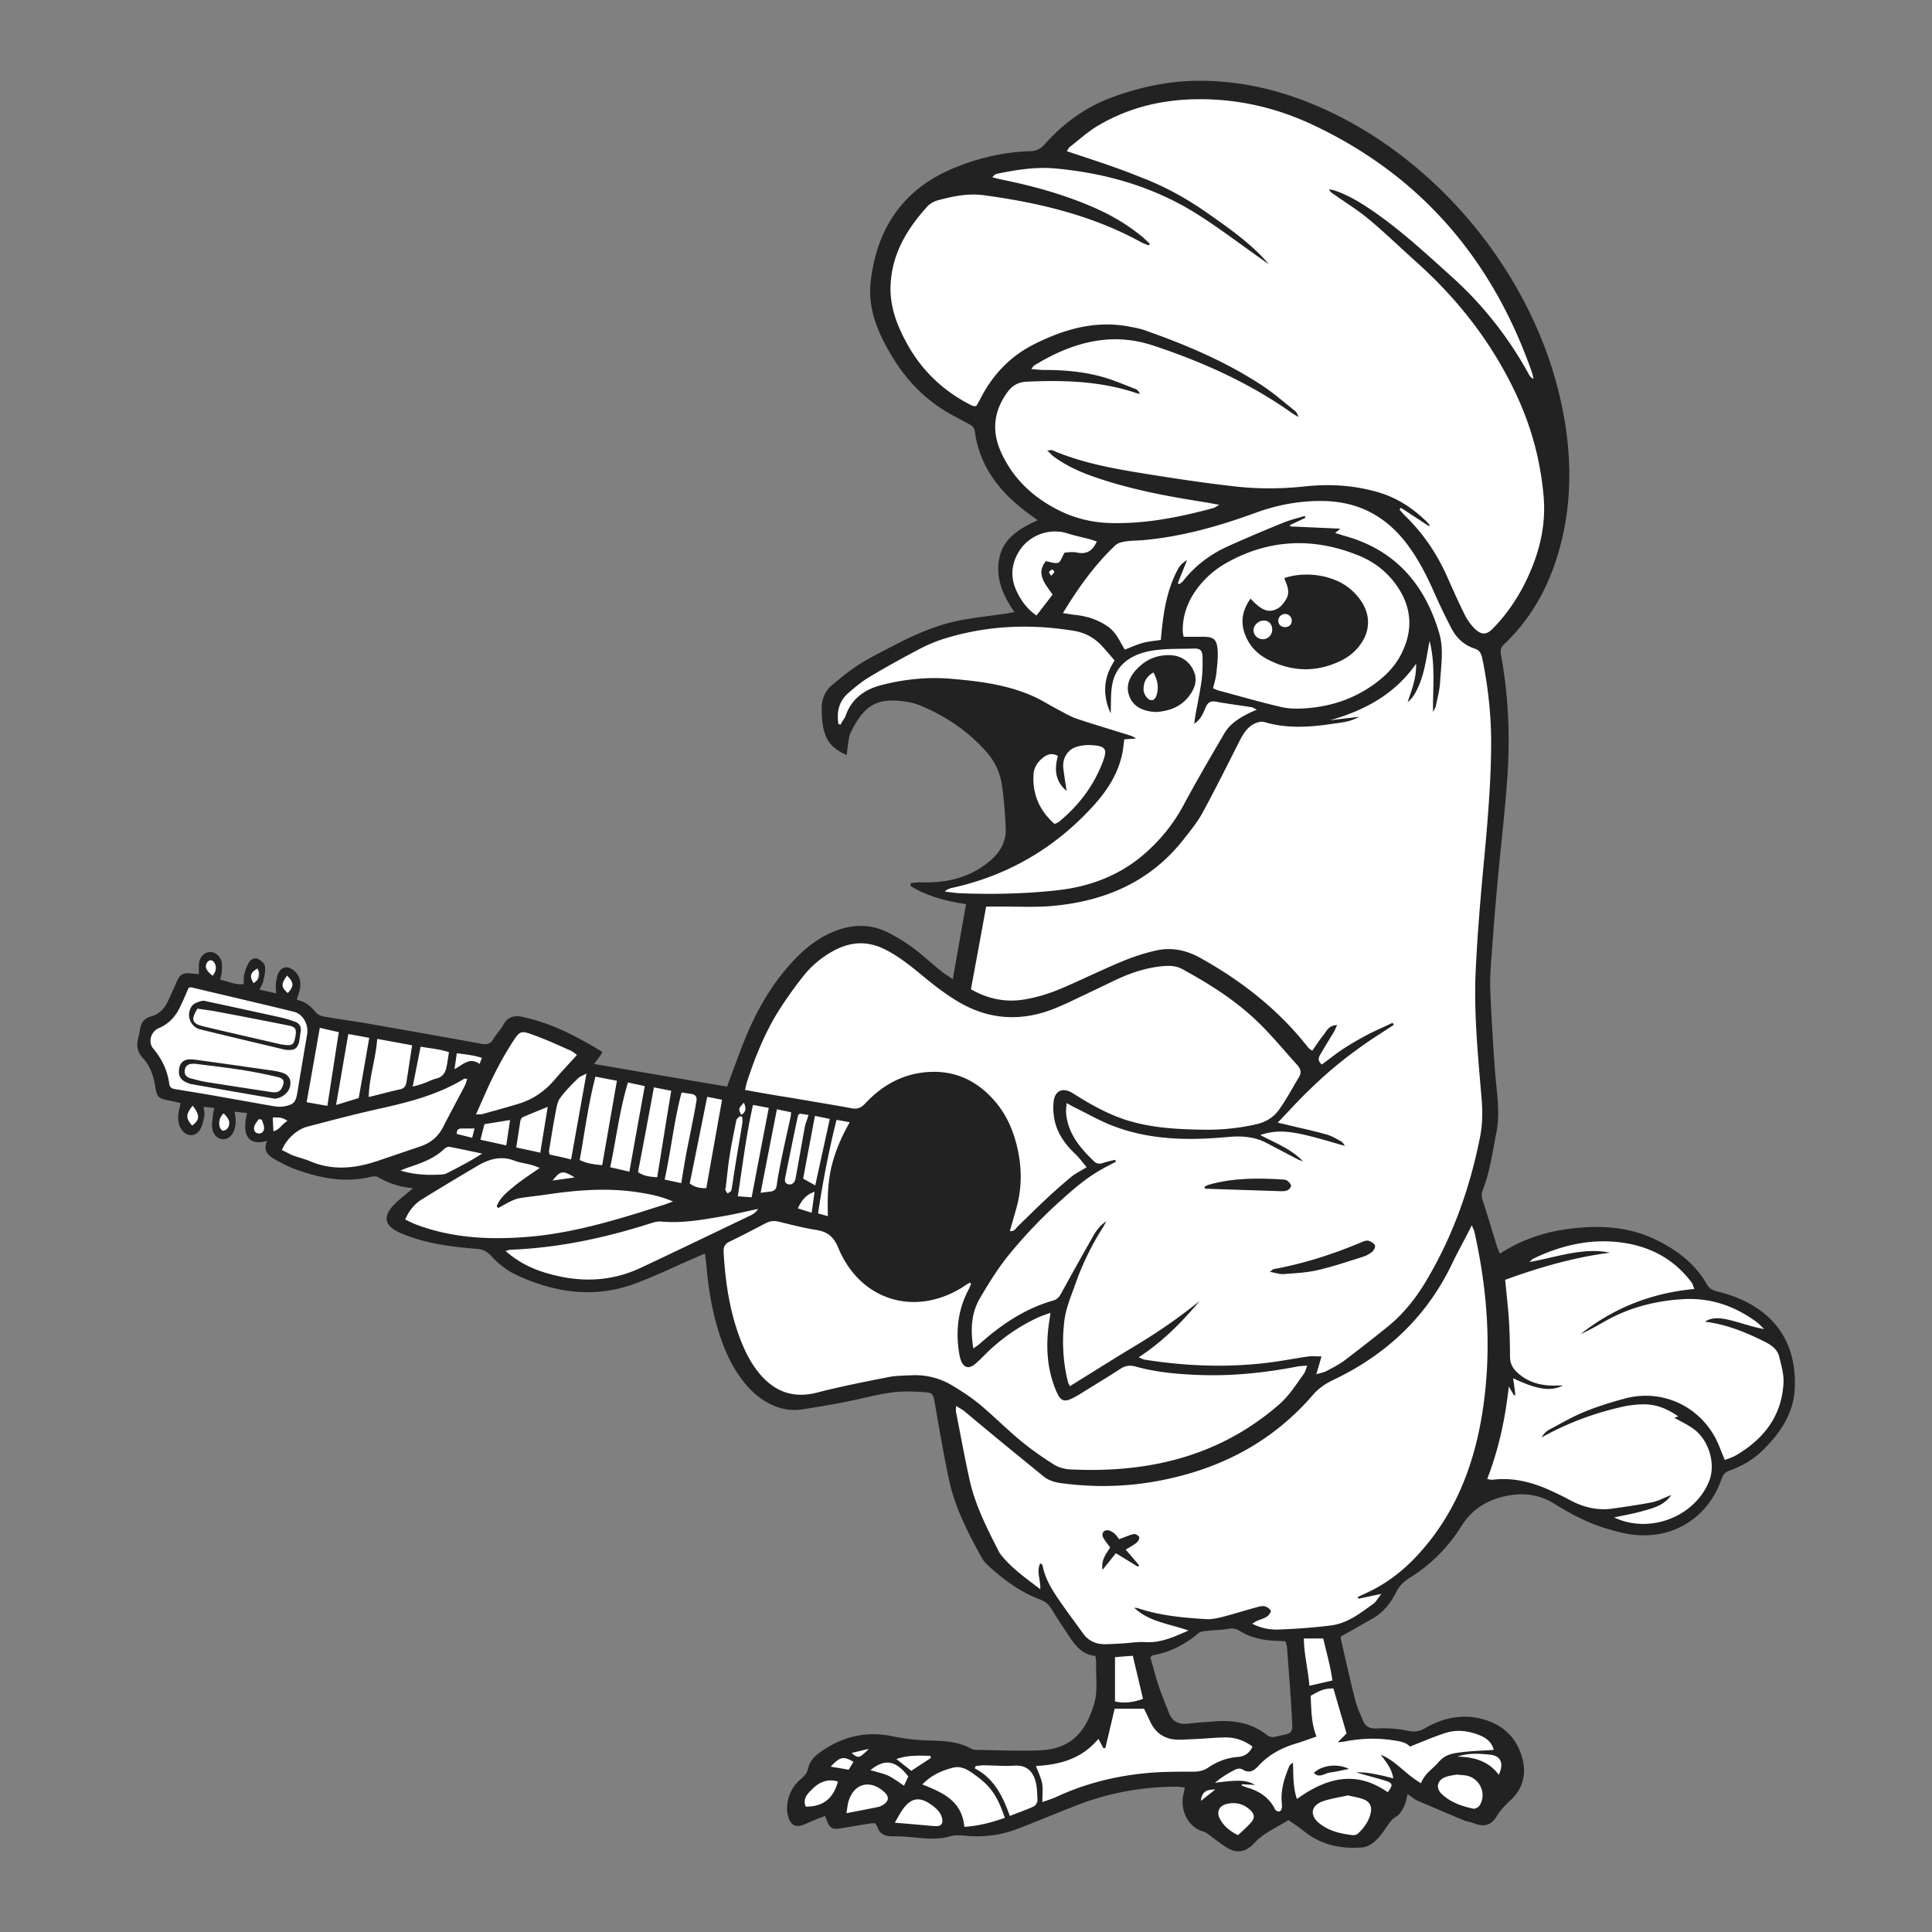 <svg xmlns="http://www.w3.org/2000/svg" xml:space="preserve" id="Calque_1" x="0" y="0" version="1.1" viewBox="0 0 1117.1 1117.1">
  <rect x="0" y="0" width="1117.1" height="1117.1" fill="#808080" stroke="none"/>
  <style>
    .st1{fill:#222}
  </style>
  <path fill="#fff" d="M98.8 633h.4c1.9.5 3.8.8 6.1 1.3l3.4.7-.7 3.4c-.2.9-.4 1.8-.6 2.6-.2.9-.4 1.7-.5 2.5-.5 3.2-.2 5.5 1.1 7.5.3.5.7.9 1.1 1.2l.1.1c.6.6 1.3.8 1.9.7.8-.1 1.4-.7 1.7-1.2.9-1.4 1.4-3.6 1.9-5.8.1-.5.2-1.1.3-1.5.1-.3-.1-1.1-.2-1.7-.2-.7-.3-1.5-.4-2.4l-.4-4.4 4.4.6c2 .3 3.7.5 5.8.7l3.8.4-.7 3.8c-.1.8-.3 1.4-.4 2-.1.7-.3 1.3-.3 1.7 0 .7-.1 1.5-.2 2.2-.2 1.6-.4 3.2-.2 4.5.2 1.4.7 2.4 1.6 3l.1.1c.4.2.8.4 1.3.4 1.9 0 2.8-1.9 3.2-3 .4-1.3.5-2.9.6-4.1 0-.8-.1-1.6-.3-2.4-.2-.7-.3-1.5-.4-2.4l-.6-4.4 4.4.5 2.8.3c1.5.2 2.9.3 4.3.5l4 .5-1 3.9c-.9 3.3-2.4 11 1.7 12.2.9.3 2.6.5 5.5-.3l7.3-2.1-3.2 6.9c-1.2 2.5-1.2 3.8 3.5 6.4l2.7 1.5.5.3c3 1.5 5.3 2.6 7.6 3.4.1.1.3.1.4.2.1 0 .2.1.3.1 15.9 5.7 28.4 7 40.3 4.2 1.6-.4 4.8-1 7.3.3l.2.1c.2.1.3.2.5.3l.4.2c5.4 3.2 11 4.9 17.6 5.4l8.4.7-6.5 5.5c-1.3 1.1-2.6 2.2-3.7 3.1-2.3 1.8-4.2 3.4-6 5.1-4.1 3.9-4.5 6.1-4.3 7 .2 1.5 2.2 3.2 5.7 4.7l.2.1c.3.1.6.3.9.4 1.3.5 2.6 1 4.1 1.5l1.2.4c6.1 2.1 12.8 3.7 20.6 4.8 5.8.8 11.6 1.4 16.4 1.8 2.2.2 4 .7 5.8 1.5 1.7.8 3.3 2 4.9 3.8 3.6 4.1 8.3 7.6 12.8 9.8h.7l.6.6c23 10.7 44.3 12.3 65.1 4.7 7.7-2.8 15.5-6.3 23-9.7 3.5-1.5 7-3.2 10.6-4.7 2.1-.9 4.1-1.7 6.7-2.9l4.3-1.9.6 4.7.3 2.5c.1 1.2.3 2.3.4 3.5 1.2 15.2 3.6 28.4 7.6 40.4 3.3 10.3 7.6 18.6 12.9 25.4 4.3 5.5 8.9 9.4 14 12l.3.2c5.4 2.7 10.8 3.8 16.2 3 7.6-1.2 15.9-2.6 25.4-4.4 3.4-.7 6.8-1.4 10.1-2.2 5.3-1.2 10.9-2.4 16.5-3.2 7.1-1 14.5-.6 20.1-.2 2 .1 3.3.3 4.4.8l.2.1c3 1.5 3.6 4.3 4.2 7.8l1.1 6.4c2.2 12.6 4.5 25.7 7.2 38.4 3.2 15.2 10.5 29.2 18.2 43.4.8 1.4 1.9 2.8 3.2 4 9.7 8.9 18.3 14.7 27.2 18.3l2.1.9c.4.2.8.4 1.3.6.4.1.7.3 1 .5h.1c2.4 1.5 4.3 3.4 5.8 6 2.6 4.2 5.2 8.2 8 12.4l1.6 2.5c2 3 4 5.9 6.5 7.8 1.9 1.5 3.9 2.4 6.4 2.6l2.8.3.3 2.8c.1.5.1 1 .2 1.4.1 1.3.3 2.6.2 3.9 0 2.1 0 4.3.1 6.6.2 5.5.3 11.1-1.2 16.5-5.6 19.9-16.9 29.4-35.5 30-9.1.3-18.2.1-27-.1-2.9-.1-5.9-.2-8.8-.2-1 0-3.1-.1-4.9-1.1l-1.2-.6c-6.6-3.3-14.4-3.5-21.2-3.7-7.6-.2-14.9-1.1-22.2-2.6-14.1-2.9-27.4.2-39.6 9.2-2.7 2-4.3 4.2-4.8 6.6-.8 4-3.2 6.3-5.5 8.3-4.4 3.8-6.6 8.8-6.6 14.7 0 1.5.4 3.2 1 4.7.5.9.8 1.3 1 1.4l.2.1c.3.3 1.1.2 2.3-.2 1.6-.5 3.1-1.2 4.7-1.9.6-.3 1.2-.6 1.9-.9 1-.5 2.1-.9 3.2-1.3.9-.3 1.8-.7 2.8-1.1l3-1.2 1.4 2.9c.5 1 .8 1.8 1.1 2.6.7 2.2 1.2 2.5 1.3 2.6l.2.1c.2.1.9.2 2.8-.1 2.8-.4 5.7-.9 8.5-1.4s5.6-1 8.4-1.4c.8-.2 1.6-.2 2.3-.2h.9l2.2-.2 1.1 1.8c.1.2.2.4.3.5.3.5.7 1 1 1.8l.1.3c.7 2.1 1.6 2.7 2.9 3h.1c.9.2 1.9.3 3.2.3 4.9-.1 9.8.3 14.6.8l1.8.2c5.1.4 10.5.6 15.9-1 2.3-.6 4.9-.8 8.1-.5 10.6 1.2 20.6 0 29.6-3.4 8.7-3.3 17.5-6.9 26-10.3 2.5-1.1 5.1-2.1 7.6-3.1 18.9-7.4 39.2-11.3 60.3-11.4 1.4 0 2.8.1 4.2.3l4.5.5-.8 3.8c-.4 1.9-.7 3.3-1 4.8-1.2 6.2 1.8 13 7 15.7.8.4 1.5.7 2.3.9.6.1 1.2.4 1.9.7h.1c1.1.6 2 1.3 2.9 2l1.2.9c1.1.7 2.2 1.5 3.2 2.3 2.2 1.6 4.2 3.1 6.3 4.2l.3.2c3.1 1.6 5.9 1.2 8.7-1.3.3-.3.5-.5.7-.6 4.3-5.1 9.9-8.3 15.3-11.3 2-1.1 4-2.3 5.9-3.5l2-1.2 3.2 2.2c2.5 1.7 5 3.5 7.5 5.4 2.3 1.8 4.7 3.4 7.3 4.7 7 3.6 15 5 24.4 4.2 1.5-.1 3.5-1.1 5.1-2.5 2.5-2.2 4.6-5.1 6.3-7.7 1.7-2.5 3.5-5.2 6.9-7.2 1.1-.6 2.1-2.6 3-4.3l.3-.5c.4-.8.7-1.9 1-3.4.2-.8.4-1.6.6-2.5l1.2-4.8 4.1 2.8c.6.4 1.2.9 1.8 1.3 1.2.9 2.2 1.6 3.2 2.1l.2.1c.1 0 .1.1.2.1 6.2 2.8 12.7 5.5 19 8.1l7.2 3c.9.4 1.9.6 2.9.9.9.3 1.9.5 3 .9 5.2 1.9 7.1.7 9.1-2.6 2.2-3.5 4.7-6.5 8.6-10.1 6.3-6 8.1-13.5 5.3-22.3-2.4-7.4-7-12.9-13.7-16.2-1.1-.5-2.1-1-3.2-1.4-11.2-4.2-22.4-2.9-34 3.8-4 2.3-7.6 2.8-12.7 1.8-5.2-1.1-11-1.5-16.7-1.2-2.8.2-5-.3-6.9-1.3l-.1-.1c-.2 0-.3-.1-.4-.2l-.1-.1c-1.7-1.2-3-2.9-3.8-5.1-.4-1.1-.8-2.1-1.3-3.2-1.1-2.7-2.3-5.5-3.1-8.5-2.9-11.7-5.6-23.7-8.3-35.3-.3-1.2-.3-2.2-.3-2.7v-2l3.9-2.3c5.3-3.1 10.4-6 15.6-8.8 5.4-2.9 9.6-7.6 13-14.3 1.8-3.8 4.5-6.7 8.6-9.3a91.2 91.2 0 0 0 29.2-29.1c6.7-10.9 16.9-17.3 31-19.5 7.5-1.1 14.6-.4 21.1 2.2 2.2.9 4.3 2 6.4 3.3 9.8 6.1 18.3 10.2 26.6 13 1.3.5 2.7.9 3.9 1.3 4.4 1.2 8.4 2.3 12.5 2.9 22.3 3.2 41.4-8.6 48.7-30 1.2-3.3 3.2-5.3 6.7-6.7 7.1-2.6 12.9-6.1 17.8-10.8 11.3-10.9 16.8-21.4 17.5-33 1.2-22.1-8.2-38.6-27-47.8-1.3-.7-2.8-1.3-4.2-1.9-3.4-1.3-7.1-2.5-11-3.4-.8-.2-1.5-.4-2.3-.7-2.4-1.1-4.5-2.9-5.8-5.2-5.7-9.8-14.2-17.4-26.9-23.7l-.3-.1c-14.8-7.5-31.1-9.3-52.9-5.9-12.5 1.9-23.8 6.3-34.7 13.2l-3.5 2.2-2-4.7c-.5-1.3-1-2.5-1.4-3.7-.7-2.3-1.4-4.6-2.1-7-1.9-6.3-3.9-12.9-6-19.3-.9-3.1-.9-5.7.2-8.4 3.1-8.3 4.7-16.8 6.4-25.8.4-2.3.9-4.5 1.3-6.7 1.7-8.8.8-17.5-.1-26.7-.3-2.8-.6-5.6-.8-8.4-1-13.8-2.1-30.2-2.7-46.6-.2-6.4.2-12.8.7-19l.2-2.1c1.2-16.2 2.2-29.5 3.4-41.9.7-7.5 1.4-15.1 2.2-22.5 1.3-12.2 2.5-24.7 3.4-37.1 1.8-24.5.6-48.2-3.4-70.2-.5-2.3-1.3-6.2 2.6-9.9 16.1-15.1 26.8-34.5 32.6-59.4 5.9-24.6 5.6-50.4-.9-78.8-16.4-72.3-70.6-137.9-138-167.3-22.9-9.8-44.9-14.6-67.3-14.6h-.6c-16.5 0-33 3.3-50.4 10-13.2 5-24.7 13.1-35.6 24.9l-.3.4c-.2.3-.4.5-.7.8l-1 1c-2.6 2.5-5.6 3.7-9.3 3.8-15.5.5-30.6 3.9-45 10.3-9.2 4-17 9.2-23.4 15.6-11.6 11.5-18.6 27.3-20.8 46.7-1.8 15.7 5.3 29.8 11.6 40.3 8.8 14.9 20.6 26.3 35 33.8 1.5.7 3 1.5 4.4 2.3 1.4.7 2.8 1.5 4.2 2.2 2.9 1.4 4.6 3.8 5.1 7.1 2.4 17.3 11.7 31.5 29.1 44.5.8.6 1.6 1.2 2.5 1.8 1 .8 2.1 1.5 3.3 2.4l4.9 3.5-5.5 2.5c-5.3 2.5-10.8 5.3-14.6 9.2-3.1 3.1-4.9 6.6-5.7 10.8-1.6 8.9.9 17.3 8.3 27.9l3 4.3-5.2 1.1c-1.9.4-3.1.6-4.4.8-3.8.5-7.6 1.1-11.4 1.6-3.8.5-7.6 1.1-11.4 1.6-13 1.9-26.1 6.7-42.4 15.4-2 1-4 2.1-6 3.1-4.4 2.2-8.6 4.4-12.5 6.9-.5.3-.9.6-1.4.9l-.7.5-2-2.9 1.9 3c-4.3 2.9-8.9 6.4-13.8 10.7l-1.1 1.1c-2.3 2.6-3.5 6-3.4 10.2.1 5 .3 9.9 2.3 14.5 1.2 2.8 3.1 4.7 5.8 6.4.3-2 .5-3.8.9-5.6v-.1c.4-1.8 1.1-3.6 2.2-5.6 2.4-4.6 4.9-8.2 7.5-10.9 7.2-7.4 15.7-8 26.2-6.7 4.1.6 7.9 1.7 11.4 3.3 14.7 6.4 27.3 15.3 37.5 26.6 5.4 5.9 9 13.3 10.2 21.3 1 7.1 1.7 14.8 2.2 24.9.5 7.5-2 13.9-7.6 19.7-1.1 1.1-2.3 2.2-3.6 3.3-10.1 8.1-22.2 12.2-36.9 12.4 2.8 1.1 5.8 2.1 9 3 3.9 1.1 8.2 2 13.3 2.8l3.5.6-.6 3.5c-1.4 8-2.8 15.8-4.2 23.8-1.1 6.4-2.2 12.8-3.4 19.5l-1 5.4-4.5-3.2c-1-.7-1.9-1.3-2.8-1.9-1.7-1.3-3.2-2.3-4.8-3.5-2.2-1.8-4.3-3.6-6.3-5.3-2.8-2.5-5.8-5-8.7-7.2-2.2-1.6-4.4-3.1-6.8-4.6l-.7-.4c-2.1-1.3-4.1-2.5-6.1-3.5l-.4-.2c-1.2-.6-2.4-1.1-3.6-1.6l-.3-.1c-.5-.2-1-.3-1.5-.5-7.8-2.5-15.9-1.8-24.7 2.1-8.3 3.7-15.7 9.4-23.2 18-9 10.2-16.5 22.1-22.8 36.5-2.9 6.5-5.4 13.2-7.8 19.7-.9 2.4-1.7 4.7-2.6 7-.4.9-.7 1.9-1.1 2.9-.3.9-.7 1.9-1.1 3l-1 2.7-2.8-.5c-30.2-5.1-53.8-9.2-76.7-13.1l-5.4-.9 3.1-4.5c1-1.5 1.9-2.7 2.7-3.8-11.7-7-24.5-13.9-38.8-17.3l-1.1-.2c-.2-.1-.5-.1-.7-.2h-.2l-1-.3c-4.6-1.1-6.3.2-7.7 2.8-.9 1.8-2.1 3.3-3.2 4.7-.9 1.2-1.8 2.3-2.4 3.4-3.1 5.5-7.8 5.2-10.9 4.6-3.2-.5-6.5-1.1-9.7-1.7l-5.2-.9c-7.5-1.4-14.9-2.7-22.3-4-9.2-1.7-18.3-3.3-27.5-4.9-4.2-.7-8.5-1.4-12.7-2-4.2-.7-8.5-1.3-12.8-2.1-2-.3-3.8-.9-5.1-1.7l-.1-.1c-.6-.4-1.2-.9-1.6-1.4-1.3-1.6-2.8-3-4.4-4.3-1.5-1.2-3.1-1.9-5-2.3l-3.9-.8 1.2-3.7c.7-1.9 1.3-3.7 1.6-5.2 1-4.8-.6-6.7-2.3-8-.4-.3-.7-.5-1.1-.7-.6-.3-1.1-.4-1.4-.3-.4.2-.9.8-1.3 1.6-.6 1.3-.8 3.3-1 5v.1c-.1.6 0 1.4.1 2.4.1.7.2 1.4.2 2.3l.2 4.7-4.5-1.1c-1.8-.4-3.5-.8-5.2-1.2-1.3-.3-2.7-.6-4.1-.9l-4.1-1 1.7-3.8c.3-.8.7-1.6 1-2.2.5-.9.8-1.6.9-2.1l.3-1.7c.4-2 .8-3.9.6-5.5-.3-.4-1.2-1.2-2-1.6-.1 0-.1-.1-.2-.1l-.1-.1c-.1 0-.5.3-.8.8-.8 1.5-1.6 3.5-2.2 6-.2.6-.2 1.5-.2 2.6v2.1l-.1 2.9-2.9.4c-4 .6-7.4-.5-10.4-1.4-1.4-.4-2.7-.9-4.1-1.1l-3.5-.6.7-3.5c.1-.7.3-1.3.4-1.8.2-.9.3-1.5.4-2.2.2-1.6.4-3.3.1-4.6v-.1c-.3-1.3-1-2.3-2.1-2.8l-.3-.1h-.1c-.3-.1-.7-.2-1-.2-1.9.1-2.8 2.1-3 3.8v9.5l-3.9-.5c-.8-.1-1.5-.1-2.3-.2l-2.4-.3c-2.8-.3-3.2 0-4.4 2.7-1.9 4.5-3.6 8.2-5.2 11.6-2.6 5.5-6.6 9-11.9 10.5-2.4.6-3.4 1.8-3.8 4.4-.3 2-.7 4-1.2 5.9l-.1.6c-.6 2.8-.1 5.1 1.7 7 4.4 4.7 7 10.6 8.3 18.4.6 4.2 1 4.3 1.6 4.6h.1c.8.4 2.4.8 3.9 1.1zm563 326.3-.7-2 1.7-1.5.5-.5c.4-.4 1-1.1 2-1.4l.5-.1c9-1.5 17.1-5.4 24.9-12 1.8-1.6 4.2-1.9 6.1-2.1l.6-.1c1.8-.3 3.7-.4 5.4-.5 2.5-.2 4.8-.3 7-.7 3.3-.5 6 0 8.9 1.7 4.4 2.8 9.6 4.4 15.8 5l5 .3c1.3 0 2.6.1 4.1.2l2.6.2.6 2.5c.1.5.2.9.3 1.3.2 1 .5 2 .6 3.1l.9 11.9c.7 10 1.5 20.4 2 30.5.5 8.6-1.6 10.3-9.5 11.9l-1.2.3c-1.1.2-2.5.6-4 .6-1.9 0-3.8-.6-5.3-1.8l-.1-.1c-7.5-6-16.7-8.3-29-7.2-1.5.2-3.1.3-4.6.4-3 .2-6 .4-9 .8-9.4 1.2-13.4-3.9-15.2-8.4-.6-1.5-1.3-3.1-1.9-4.7-1.4-3.6-2.9-7.2-4.1-10.9-1.2-3.6-2.2-7.2-3.2-10.7-.6-2.1-1.1-4.1-1.7-6z"/>
  <path d="M526.5 512.3c0-.6.1-1.2.1-1.7 2.2-.2 4.4-.5 6.6-.4 14 .3 26.9-2.5 38.2-11.6 6.6-5.3 10.6-11.6 10.1-20.2-.4-8.2-1-16.5-2.2-24.6-1.1-7.4-4.3-13.9-9.3-19.5-10.2-11.3-22.4-19.7-36.3-25.7-3.3-1.5-6.9-2.5-10.5-3-14.2-1.8-22.2.4-30.3 15.9-.8 1.5-1.6 3.1-1.9 4.8-.6 3.1-.9 6.3-1.5 10.3-5.2-2.5-9.5-5.2-11.8-10.5-2.2-5.1-2.5-10.4-2.6-15.8-.1-5.5 1.6-10.4 5.7-13.9 5.2-4.4 10.6-8.8 16.4-12.5 6-3.8 12.4-6.9 18.7-10.2 13.8-7.3 28-13.4 43.6-15.8 7.6-1.2 15.2-2.1 22.8-3.2 1.2-.2 2.4-.5 4.3-.8-6.7-9.6-10.9-19.3-8.9-30.6 2.2-12.1 11.7-17.6 22.3-22.5-2.4-1.7-4.1-3-5.8-4.2-15.9-11.9-27.7-26.5-30.5-46.9-.2-1.9-1.4-3.6-3.2-4.4-2.9-1.5-5.7-3.1-8.6-4.6-15.5-8.1-27.5-20.1-36.4-35.1-7.8-13-13.8-27-12.1-42.5 3.4-30 17.8-52.7 46.2-65.1 14.8-6.4 30.2-10.1 46.3-10.6 3.3-.1 5.6-1.2 7.9-3.7 10.5-11.8 22.8-21.1 37.6-26.8 16.6-6.3 33.7-10.1 51.6-10.2 24.2-.1 47.2 5.3 69.3 14.9 68.3 29.5 123.6 96.4 140 169.5 6 26.7 7.2 53.5.9 80.4-5.5 23.4-15.9 44.4-33.6 61.1-2.3 2.2-2.1 4.2-1.6 6.7 4.3 23.6 5.2 47.3 3.5 71.1-1.4 19.9-3.8 39.7-5.6 59.6-1.3 13.9-2.4 27.8-3.4 41.8-.5 6.9-1.1 13.8-.8 20.7.6 15.5 1.6 31 2.7 46.5.9 12 3.2 23.9.8 36-2.2 11.1-3.7 22.4-7.8 33-.8 2.1-.8 3.9-.1 6.1 2.9 8.8 5.5 17.6 8.2 26.4l1.7 4.4a92.79 92.79 0 0 1 36.2-13.8c18.8-2.9 37.3-2.7 55 6.2 11.8 5.9 21.8 13.6 28.4 25.1 1.5 2.6 3.4 3.7 6.2 4.4 3.9.9 7.8 2.1 11.5 3.6 23.8 9.7 34.6 28.6 33.2 53-.8 14.2-8.6 25.5-18.6 35.3-5.4 5.3-11.9 9-19 11.6-2.3.8-3.8 2.1-4.6 4.6-7.8 22.9-28.6 35.7-52.5 32.3-4.4-.6-8.7-1.8-12.9-3-11.2-3.2-21.4-8.5-31.2-14.6-7.8-4.9-16.2-6.5-25.3-5.1-12.1 1.9-21.8 7.1-28.6 17.9-7.6 12.3-18 22.6-30.3 30.2-3.2 2-5.6 4.4-7.3 7.8-3.3 6.6-7.8 12.3-14.5 15.9-5.8 3.2-11.6 6.6-17.7 10 .1.3 0 1.1.2 1.8 2.7 11.8 5.3 23.6 8.3 35.3 1 3.9 2.8 7.6 4.3 11.3s3.9 4.9 8.1 4.7c5.8-.3 11.9.1 17.6 1.3 3.9.8 6.8.6 10.2-1.4 11.6-6.7 24-8.9 37-4.1 9.5 3.5 15.8 10.3 18.8 19.7 3.2 9.7 1.4 18.8-6.2 25.9-3.1 2.9-5.9 5.7-8.1 9.4-3.3 5.4-7.4 6.3-13.3 4-1.9-.7-4.1-1-6-1.8-8.8-3.7-17.6-7.4-26.4-11.2-2-.9-3.7-2.4-5.8-3.8-.7 2.7-1 4.9-1.9 6.7-1.2 2.3-2.5 5-4.6 6.2-2.7 1.6-4.1 3.7-5.7 6.1-2 3-4.2 6-6.9 8.4-1.9 1.7-4.6 3.2-7.1 3.4-12.4 1-24-1.4-34-9.6-2.8-2.2-5.8-4.2-8.7-6.2-7.3 4.6-15 7.7-20.5 14.1-.3.3-.6.5-.9.8-3.9 3.5-8.4 4.1-12.8 1.8-3.5-1.8-6.6-4.5-9.9-6.8-1.7-1.2-3.3-2.8-5.2-3.3-8.5-2.3-13.3-12-11.6-20.6.3-1.5.6-3 1-4.9-1.8-.1-3.2-.4-4.7-.4-20.4 0-40.1 3.7-59 11.2-11.3 4.4-22.4 9.1-33.7 13.4-10.1 3.8-20.5 4.8-31.2 3.6-2.3-.2-4.7-.2-6.8.4-5.7 1.7-11.3 1.6-17.1 1.1-5.3-.5-10.7-1.1-16-1-4.7.1-7.9-1.1-9.4-5.7-.3-.7-.8-1.2-1.2-1.9-1.1.1-2.1 0-3 .2-5.7.9-11.3 1.8-17 2.8-4.7.8-6.5-.2-8-4.9-.2-.6-.5-1.3-1-2.3-2.2.9-4.2 1.6-6.1 2.4-2.3.9-4.5 2.1-6.9 2.9-3.7 1.2-6 .3-7.6-3.1-.8-1.9-1.3-4.1-1.3-6.1 0-6.9 2.6-12.8 7.8-17.3 2.1-1.8 3.8-3.5 4.4-6.4.8-3.7 3.2-6.5 6.2-8.7 12.7-9.4 26.9-13 42.4-9.8 7.2 1.5 14.3 2.3 21.6 2.5 8.2.2 16.5.5 24 4.7.9.5 2.2.7 3.3.7 11.9.2 23.8.7 35.7.3 16.1-.5 26.7-7.8 32.3-27.5 2-7 .8-14.8 1-22.3.1-1.4-.2-2.9-.4-4.8-7.7-.7-11.7-6.1-15.5-11.8-3.3-5-6.6-9.9-9.7-15-1.6-2.8-3.6-4.6-6.7-5.8-11.5-4.3-21.2-11.5-30.2-19.7-1.5-1.4-2.9-3.1-3.9-4.9-7.7-14.1-15.2-28.5-18.6-44.4-3.2-14.8-5.7-29.8-8.3-44.7-.9-4.9-1-5.9-5.8-6.2-6.4-.5-13-.7-19.4.2-8.9 1.2-17.7 3.7-26.5 5.4-8.5 1.7-17 3.1-25.5 4.4-6.4.9-12.6-.4-18.4-3.4-6.1-3.1-11-7.6-15.2-13-6.2-7.9-10.4-17-13.5-26.5-4.4-13.4-6.7-27.2-7.8-41.2-.2-1.9-.5-3.7-.8-6.1-2.8 1.2-4.8 2.1-6.9 3-11.2 4.8-22.3 10.3-33.8 14.5-23.3 8.5-46.1 5.2-68.1-5-5.4-2.5-10.6-6.5-14.6-10.9-2.7-2.9-5-4-8.6-4.3-14.7-1.2-29.4-3-43.2-8.8-10.5-4.3-11.7-10-3.4-17.9 2.9-2.7 6-5.1 9.9-8.4-7.8-.6-14.2-2.8-20.2-6.3-1.3-.7-3.4-.5-5-.1-14.6 3.4-28.6.6-42.3-4.3-4.1-1.4-8-3.5-11.9-5.6-4.2-2.3-7.8-5.2-5-11.1-9.6 3-15.3-1.9-11.6-16-2.4-.3-4.7-.5-7.3-.8.4 2.3.7 3.8.7 5.3 0 1.7-.3 3.5-.8 5.1-1.2 3.6-3.7 5.6-6.6 5.5-3-.1-5.7-2.5-6.2-6.5-.3-2.4.2-4.9.4-7.4.1-1.2.5-2.4.8-4.1-2.3-.3-4-.5-6.2-.7.2 2.1.8 3.7.5 5.1-.6 2.9-1.2 6.1-2.8 8.5-2.8 4-7.8 3.5-10.5-.6-2-3.1-2.2-6.5-1.6-10 .3-1.6.7-3.2 1.1-5.2-2.4-.6-4.5-1-6.5-1.4-6.4-1.3-7.2-2-8.2-8.5-1-6.2-3-11.8-7.4-16.5-2.7-2.9-3.4-6.4-2.6-10.2.5-2.1 1-4.1 1.3-6.2.6-3.9 2.6-6.3 6.4-7.3 4.6-1.3 7.6-4.4 9.6-8.6 1.8-3.8 3.5-7.6 5.2-11.5 1.8-4.1 3.6-5.2 8-4.8 1.6.2 3.2.3 4.8.5 0-2.4-.1-4.1 0-5.8.4-4.1 3-6.9 6.4-7 3.1-.1 6 2.3 6.8 5.9.3 1.8.1 3.8 0 5.7-.1 1.3-.5 2.6-.9 4.4 4.7.8 8.7 3.2 13.6 2.5.1-2-.1-3.8.3-5.4.6-2.4 1.4-4.8 2.6-6.9 1.1-1.9 3.3-3.2 5.4-2.2 1.7.8 3.8 2.6 4 4.2.4 2.7-.3 5.6-.9 8.4-.3 1.6-1.3 3-2.2 5.1 3.4.8 6.3 1.4 9.6 2.2-.1-2.3-.4-3.8-.2-5.3.2-2.1.5-4.3 1.3-6.1 1.9-4.1 5.3-4.8 8.9-2 3.8 3 4.5 7 3.6 11.4-.4 1.8-1.1 3.6-1.7 5.7 5.2 1 8.4 4.1 11.4 7.7 1.1 1.2 3.2 1.8 5 2.1 8.5 1.5 17.1 2.6 25.6 4.1 21.6 3.8 43.1 7.6 64.6 11.5 3.4.7 5.5.1 7.2-2.9 1.6-2.8 4.1-5.2 5.6-8 2.7-5 6.8-5.7 11.7-4.5.9.3 1.9.5 2.8.7 15.3 3.7 28.9 11.1 42.3 19.1.2.1.2.6.3 1-1.3 1.9-2.7 3.8-4.6 6.3 26.2 4.5 51.5 8.8 76.9 13.1.9-2.4 1.5-4.2 2.2-6 3.4-9 6.5-18 10.4-26.8 6-13.6 13.5-26.2 23.4-37.4 6.9-7.9 14.7-14.6 24.4-18.9 11.1-4.9 22.3-5.4 33.3.3 4.9 2.6 9.7 5.5 14.1 8.8 5.3 3.9 10 8.4 15.1 12.5 2.1 1.8 4.5 3.2 7.6 5.4 2.7-15.1 5.1-29 7.7-43.4-11.6-1.8-22.4-4.5-32.1-10.5zm302.1-100.6c-.2-13.9 1.5-27.5-2-41.1-2.1 10.7-3.1 21.6-8.9 31.1-1 1.6-2.2 3-3.8 4.3 2.2-6.8 5.1-13.4 4.9-22.2-12.8 18.2-30.2 27-49.8 32.7 5.3-.7 10.5-1.3 16.8-2-5.3 3-10.4 3.3-15.3 4-13.2 2-26.3 2.9-39.4-1-1.8-.5-4.2.1-5.9 1-3.9 2-6.2 5.5-8.2 9.4-7.1 14-14.1 28.1-21.6 41.9-3 5.6-7.1 10.5-11 15.5-19.5 24.9-46.1 36-76.7 38.6-10.3.8-20.7.2-31.1.3h-6.4c-2.9 15.9-5.8 31.7-8.8 47.8 9.1 5.2 18.9 7.6 29.6 6.1 9-1.3 17.5-4.2 25.8-7.9 10.7-4.7 21.2-9.8 32-14.3 6.3-2.6 12.9-4.8 19.6-6.3 8.9-2 17.4-.3 25.5 4.2 23.6 13.1 44.5 29.4 61.4 50.5a20 20 0 0 0 1.9 2.2c.3.3.7.4 1.6 1 2-2.8 3.9-5.9 6.1-8.6 2-2.4 3.2-6.1 8.2-6.2-.8 1.7-1.2 2.9-1.8 3.9-2.6 4.3-5.2 8.5-7.7 12.8-1.1 1.8-2.1 3.8.7 6.1 4.1-3 8.2-6.3 12.6-9.2 4.5-2.9 9.2-5.6 13.9-8.1 4.7-2.4 9.6-4.5 14.4-6.8.3.4.5.8.7 1.2-5.9 3.9-11.9 7.6-17.7 11.7-5.9 4.2-11.7 8.6-17.3 13.3s-10.9 9.7-16.1 14.8c-5.2 5.1-10 10.5-16 16.7 3.2.8 5.2 1.2 7.1 1.7 7.1 1.7 14.2 3.2 21.2 5.2 2.9.8 5.6 2.5 8.3 3.9.9.5 1.4 1.5 2.3 2.7-8.4-2.4-16.2-4.8-24.1-6.6-7.8-1.7-15.8-2.9-24.9.3 9.1 4.8 18 8.1 24.7 15.2-1-.4-2.1-.7-3.1-1.2l-18.3-9.6c-6.9-3.5-14.1-4-21.8-3.3-22.5 2.1-44.9 1.9-66.4-6.3-7.7-2.9-14.9-7.1-22.3-10.7-1.4-.7-2.6-1.4-4.8-2.6-.1 2.3-.4 3.9-.3 5.5.9 11.9 8 20.4 16.2 28.2 1.5 1.5 3.3 1.6 5.3.9 2.3-.8 4.6-1.2 6.9-1.8.2.4.3.7.4 1.1-2.7 1.5-5.4 2.8-8 4.3-8.5 4.7-15.8 10.9-22.9 17.3a277.82 277.82 0 0 0-31.8 33.3c-6 7.6-11.2 16-16.1 24.4-4.9 8.6-5.3 18.2-3.6 28.7 1.6-1.2 2.8-1.9 3.8-2.8 12.5-11.1 26.1-20.3 42.3-24.9 2.8-.7 3.9-2.7 5.1-4.9 6.1-11.1 12.2-22.1 18.5-33.1 1.7-3 4.1-5.7 7.1-7.9-.6 1.3-1.2 2.6-2 3.8a157.7 157.7 0 0 0-15.4 31.4c-2.6 7.4-5.8 14.6-6.8 22.5-1.4 11.8-.8 23.4 2 34.9.1.8.6 1.4 1.2 2.8 13-8 25.7-16.1 38.6-23.8 12.7-7.7 24.9-16.1 36.5-25.5-10.3 12.2-21.2 23.4-35.3 32.6 1.8.7 2.7 1.3 3.7 1.4 24.2 3.8 48.5 4.7 72.8 1.5 7-.9 14-2.3 21-3.3 2.4-.4 4.9-.1 8.2-.1-1 3.6-1.9 6.5-3 10.3 2.4-.7 4.2-1 5.8-1.8 3.5-1.9 7.2-3.7 10.4-6.1 8.7-6.6 17.3-13.3 25.8-20.2 8.8-7.3 15.8-16.2 21.6-26 15.5-26 25.4-54.1 31.2-83.7 1.3-6.9 1.4-14.2.8-21.2-2-24.2-4.5-48.5-3.5-72.9 1-22.2 2.9-44.4 5-66.5 2.1-22.6 4-45.1 4-67.8-.1-16.2-1.9-32.2-5.2-48-.6-2.7-1.6-4.5-4.4-5.4-6.2-2-10.6-6.3-13.5-11.9-3.4-6.6-6.7-13.4-9.7-20.2-4.4-10-9.3-19.7-16-28.5-12-15.8-27.6-24.2-47.7-24.7-13.7-.3-26.7 2.1-39.4 6.7-20.8 7.6-42 13.7-64.1 15.8-3.6.4-7.3.3-10.9.8-2.2.3-4.8.8-6.3 2.2-11.9 11.3-21.4 24.4-30.4 39.3 2.8.4 4.7.8 6.7 1 7 .7 13.4 2.7 19.3 6.8 4.9 3.4 6.8 8.6 9.8 13.3 3.5-1.3 6.8-2.9 10.2-3.8 3.4-1 7.1-1.2 10.6-1.8 1.3-14.8 3.2-29 10.4-41.8 1.1-1.8 2.9-3.2 4.8-4.4-1.8 4.5-3.6 8.9-5.4 13.4.3.2.7.4 1 .6.7-.7 1.6-1.2 2.2-2 7-8.9 15.9-15.5 26.2-20.1 10.4-4.7 21.1-9.2 31.7-13.5 3.9-1.6 8.2-2.6 12.3-3.9.1.3.3.7.4 1.1-3 1.4-5.9 2.8-8.9 4.2.1.3.1.5.2.8 9.2.4 18.4.8 28.9 1.3-1.5 1.3-2 1.6-3 2.5 2.1.6 3.9 1.2 5.6 1.7 29.2 8.1 46.3 28 54.6 56.3 2.7 9.2 1 18.7.5 28-.2 4.6-1.5 9.1-2.4 13.6-.2 1.4-1.1 2.6-1.7 3.9zM616.8 87.4c14.6 4.9 29 9.4 42.8 15.1 14.1 5.3 27.1 12.6 39.4 21.3 12.4 8.7 24.8 17.4 34.8 29.1-1-.8-2.1-1.5-3.1-2.2-12.6-8.8-24.8-18.2-37.7-26.4-24.9-15.9-52.6-24-81.8-26.8-11.7-1.2-23.3.6-34.8 3-.8.2-1.7.7-2.6 2 1.9.5 3.8 1 5.7 1.4 19.2 3.9 38 9.2 55.9 17.4 9.1 4.2 17.6 9.4 25.3 15.8 1.4 1.2 2.7 2.5 4.1 3.8-.2.3-.4.7-.6 1-1.4-.6-2.9-1.1-4.3-1.8-28.3-15.6-59.2-22.9-90.9-27.2-9.1-1.3-18 .6-26.7 2.9-2.3.6-4.7 2-6.3 3.8-12 13.3-20.7 28-21.1 46.6-.2 11.5 3.8 21.9 9.1 31.7 8.6 16 21.2 28.1 37.4 36.3.5.2 1 .5 1.6.6.3.1.7 0 1.5 0 .6-1.1 1.4-2.4 2.1-3.7 7-14 17.2-24.9 31.2-32 17.3-8.7 35.4-14 55-10.3 3.2.6 6.4 1.2 9.5 2.3 23.6 8.3 46.5 18 67.5 31.8 6.5 4.3 12.5 9.5 18.6 14.4 1.1.8 1.9 2.1 2.3 3.8-1.3-.8-2.5-1.5-3.7-2.3-24.7-17.5-52-29.7-80.5-39.1-24.7-8.1-47.2-1.4-68.5 11.6-.4.2-.7.8-1.7 2.1 2.9.2 5 .5 7.2.5 11.2 0 22.3.9 33.1 3.8 6.8 1.8 13.3 4.7 19.9 7.2 1.1.4 2 1.4 2.6 2.9-.6-.2-1.3-.3-2-.5-20.7-7-42.1-7.6-63.7-6.6-5.1.3-8.4 2.5-11.3 6.6-7.8 11.1-8.7 22.6-3 34.8 7 15 18.5 25.7 33.2 33 9 4.5 18.7 6.9 28.8 7.3 20.7.7 40.8-3.3 60.7-8.7.7-.2 1.2-.7 3.2-1.8-3.8-.7-6.3-1.2-8.8-1.6-21.1-3.3-42-7.2-62.2-14.1-8.9-3-17.5-6.8-25.1-12.5-1-.8-1.8-1.8-3.4-3.2 1.6-.1 2.4-.4 2.9-.2 16 6.9 33 10.2 50 13 18.3 3 36.7 5.8 55.2 7.9 13.7 1.6 27.5 1.5 41.3 0 13.6-1.4 27.1-.7 40.5 3 11.6 3.1 21 9.2 29.4 17.3.5.5 1 1.1 1.5 1.7.1.1.1.3.2 1.2-5.7-3.7-11.1-7.3-16.5-10.8-.3.3-.5.7-.8 1 .9 1.1 1.8 2.2 2.8 3.2 10.8 10.4 19 22.5 25 36.2 3.2 7.2 6.4 14.4 9.9 21.4 1.5 3 3.6 6 6 8.3 3.8 3.6 6.8 3.4 10.4-.4 9.2-9.4 16.2-20.4 21.4-32.5 6.1-14.1 9.2-28.6 7.8-44.2-1.8-20-6.8-38.9-15.1-57-13.8-30.1-33.5-55.7-58.1-77.8-9.3-8.3-18.2-17-27.8-25-6.6-5.5-14-10-21-15-.8-.5-1.5-1-2-2.3 1.1.2 2.3.3 3.4.7 8.6 3 16.2 7.8 23.6 13 15.7 11 29.8 24.1 44 36.9 18.2 16.4 33 35.3 44.7 56.7.5.9 1.2 1.7 2.5 2.3-.3-1.4-.6-2.9-1.1-4.3-22.8-64.8-64.1-113.3-126.7-142.7-21.5-10.1-44.3-15.2-68.1-14.7-20.4.4-39.5 5.3-57 15.9-5.3 3.3-10 7.6-15 11.5-.9.6-1.3 1.7-2 2.6zM851 708.5c-3.7 7.4-7.3 13.9-10.5 20.3-14.7 31.8-38.5 54.4-70 69.3-4.4 2.1-8.2 4.8-11.4 8.5-23.2 26.9-52.9 42.5-87.5 49.3-19.1 3.8-38.4 4.3-57.8 1.7-4-.5-7.6-1.6-10.6-4.1-11.3-9.2-22.6-18.4-33.8-27.7-4-3.3-7.9-6.6-11.9-9.9-1.2-1-2.7-1.7-4.7-3 0 1.8-.2 2.7 0 3.6 2.6 13.2 5 26.4 7.9 39.5 3.3 14.7 10.2 28.1 17 41.4.2.4.4.7.6 1 6.3 8.2 14.6 13.9 23.2 20.5.3-5.5-2.4-10.1 0-15 .6.5 1.2.8 1.3 1.1 1.3 7.2 4.9 13.3 8.9 19.2 4.6 6.8 9.6 13.4 14.4 20.1 3.3 4.7 7.9 6.5 13.4 6.4 3.4-.1 6.9-.3 10.3-.5 4.2-.3 8.4-1 12.6-.7 9 .5 16.7-3.2 24.8-6.7-10.7-3.9-22.5-4.8-31.4-13.2.8.1 1.7.1 2.5.4 12.7 4.2 25.9 5.4 39.1 6.2 3 .2 6.2-.5 9.1-1.2 6.3-1.6 12.5-3.6 18.8-5.3 1.8-.5 3.8-1.2 5.6-1 1.5.2 3.1 1.4 3.9 2.6.3.5-1.1 2.7-2.2 3.4-1.7 1.1-3.9 1.7-5.8 2.5-.8.4-1.5.9-2.8 1.6 5.2 2.7 10.4 3.6 15.5 3.4 10.1-.4 20.3-1.1 30.3-2.4 9.4-1.2 16.8-7.1 24.3-12.5 1.6-1.2 2.6-3.1 4.6-5.7-5.4 1.1-9.3 2-13.3 2.8l-.3-1 5.1-2.4c12.4-5.7 22.7-14 31.7-24.3 20.5-23.3 30.8-51 35.4-81.1 5.3-34.8 2.9-69.2-4.8-103.4-.2-1-.8-1.9-1.5-3.7zm-420.2-78.3c9.2 1.7 17.7 3.2 26.3 4.5 11.8 2.1 23.5 3.9 35.2 6.1 3.5.7 5.7-.3 8-2.8 8.7-9.3 19.2-15.8 32.1-17.7 17.4-2.5 31.7 3.4 43 16.6 6.5 7.6 10.4 16.5 12.7 26.2 2.8 11.8 2.9 23.6-.4 35.4-1.2 4.3-2.5 8.7-3.8 13.3 2.6.4 3.5-1.6 4.7-2.8 5.6-5.4 11.1-10.9 16.8-16.2 4.6-4.3 9.3-8.4 14.1-12.4 2.5-2 5.4-3.4 8.8-5.5-2.4-2.9-4.3-5.5-6.6-7.7-5.7-5.4-10.2-11.6-11.9-19.3-.7-3.5-1-7.3-.6-10.8.7-6.6 5.4-8.6 11.1-5 8.1 5.2 16.3 9.9 25.3 13.5 16.1 6.4 32.9 7.3 49.8 7.6 10.4.2 20.6-.8 30.8-3.1 5.5-1.2 10.2-4 13.3-8.4 4.4-6.1 7.8-12.7 11.7-19.1 1.5-2.6.7-4.8-1.1-6.8-7.5-8.2-14.5-16.9-22.5-24.6-12.9-12.6-28-22.1-43.7-30.7-3.5-2-7.2-2.2-11.1-1.9-10.9.9-20.9 4.6-30.6 9.4-8.3 4-16.6 7.9-24.9 11.9-1.8.8-3.5 1.5-5.3 2.3-20.7 9-40.8 7.9-59.9-4.2-6.6-4.1-12.9-9-18.9-14-6.8-5.6-13.6-11.1-21.6-15.1-10.3-5.1-20-4.4-29.7.9-6.8 3.7-12.7 8.6-17.5 14.7a236.3 236.3 0 0 0-14.9 21.1c-7.5 12.3-12.9 25.7-17.4 39.4-.5 1.4-.8 2.9-1.3 5.2zm537.3 189.6c.7-.3 1.3-.5 2.3-.8-6.2-4.4-12.6-7-19.8-7-4.2 0-8.4.5-12.5 1.4-15.9 3.6-31.2 9.1-46.7 17.7 1.6-2.8 3.3-3.9 5-4.8 6.6-3.5 13.1-7.3 20-10.1 7.4-3 15.1-5.4 22.9-7.5 21-5.7 42.3 3.6 52.6 22.8 2 3.8 3.4 8 5.4 12.7 2.2-.9 4.6-1.6 6.6-2.8 15.8-9.3 26.2-22.5 27.3-41.3.4-5.2-1.2-10.6-2.5-15.8-1.1-4.4-4.9-6.8-8.7-8.7-10.8-5.4-22-9.9-34.2-11.4 4.1-2.5 7.9-2.7 16.8-.3 5.7 1.5 11.2 3.5 17.5 4.6-1.6-1.4-3-3.1-4.7-4.3-12.6-9.2-26.7-14-42.5-13-16.4 1-31.8 5.1-46 13.4-4.2 2.4-8.5 4.8-13 6.8 19.1-15.1 40.9-23.8 65.8-26.1-.7-1.7-1-3-1.7-3.9-10.4-13.8-24.6-21.1-41.5-23.1-17.7-2.1-34.3 1.9-50.2 9.6-.5.3-.8.8-2 1.8 16-2.8 30.9-8.6 46.7-5.4-20.9 2.7-41 8.5-60.7 15.7.8 8.4 1.7 16 2.2 23.6.4 6.9.6 13.8.6 20.7 0 3.6 1.2 6.3 3.6 8.7 5.3 5.3 11.8 7.6 19.1 8.1 2.5.1 5 0 7.9 0-7 3.6-15 2.4-28.8-4.2.5 3.3.9 6.4 1.3 9.6-.3.1-.5.2-.8.3-.7-1.3-1.5-2.6-3-5.1-2.1 19.1-5.9 36.4-12.5 53.5 1.4.2 2.3.5 3.1.4 11.2-1.4 21.7 1.1 31.9 5.5 4.3 1.9 8.7 4 12.9 6.3 7.7 4.1 15.7 6.1 24.4 4.9 7.7-1.1 15.5-2.2 23.2-3.7 3.4-.7 6.6-2.5 11-4.2-4.2 6-10 7.4-15.5 9-5.7 1.7-11.6 2.7-17.6 4 20.7 9.8 46.9-.5 55-21.2 3.9-10-.3-23.9-9.5-30.3-3.3-2.3-6.9-4-10.7-6.1zm-407.3-78.2c-1.3.8-2.6 1.5-3.8 2.4-27.8 17.7-59.6 8.1-72.3-22.5-2.8-6.7-6.4-9.4-13.1-10.4-7.1-1.1-14.2-3-21.3-4.7-2.5-.6-4.8-.5-7.2.7-7 3.6-13.9 7.3-21 10.7-2.9 1.3-3.9 3.2-3.7 6.3 1 17 3.4 33.6 9.4 49.6 2.7 7.2 6.1 14.1 11 20.1 8.8 10.8 19.7 15 33.7 11.4 13.5-3.5 27.3-6.2 41-8.9 4.4-.9 9.1-.9 13.7-1.1 8.1-.4 16.2 1.6 23.2 5.8 5.7 3.4 11.4 7.1 16.5 11.4 7.9 6.6 15.2 14 23.2 20.6 6 5 12.5 9.5 19.1 13.7 2.6 1.7 6.1 2.7 9.2 2.9 45 2.3 86.5-7.2 121.4-37.7 5.7-5 9.6-11.4 14-17.4.9-1.2 1.2-2.7 2.1-4.9-2.3.2-3.9.2-5.5.5-18.1 3.5-36.4 5.5-54.9 5-13-.4-26.1-1.4-38.7-4.9-3.5-1-6.2-.6-9.2 1.4-7.3 4.8-14.9 9.3-22.4 14l-3 1.8c-7.1 3.9-8.9 3.3-12-4.3-4.9-12.3-5.5-25-3.7-37.9.3-1.6.5-3.3.9-6.1-2.8 1-4.8 1.6-6.8 2.5-11.8 5.4-22.3 12.8-31.4 22-1.7 1.7-3.5 3.5-5.4 5.1-3.7 3.1-6.7 2.1-8.3-2.4-.5-1.5-.8-3-1-4.5-1.9-12.3-.6-24.1 5.1-35.3.7-1.3 1.3-2.7 1.9-4.1-.2-.3-.5-.5-.7-.8zm-72.1-327c3.3-10.3 10.9-15.9 21-18.5 13.3-3.4 26.8-4.8 40.5-3.6 16.5 1.4 32.9 3.5 48.1 10.5 4.5 2.1 8.7 4.8 13.1 7.1 3.7 1.9 7.3 4.2 11.3 5.5 9.8 3.3 19.7 6.2 29.6 9.3 1.5.5 3.1 1 4.6 2.1-2.2.2-4.5.3-6.8.5-.5 3.2-.7 6.3-1.4 9.2-2.7 11.8-9.3 21.5-17.3 30.1-22.1 24-49.1 39.6-81 46.6-1.5.3-3 1-4.1 2.1 3.2.4 6.3.9 9.5 1 18.5.7 36.9.3 55.2-1.7 18.7-2 36-8.4 50.3-20.7 9.3-8 17.1-17.5 23-28.5 7.5-14 15.6-27.8 23.6-41.5 3.2-5.5 8.4-8.8 14-11.6 1.3-.7 2.7-1.2 4.8-2.2-1.6-.7-2.3-1.3-3.1-1.4-6.9-1.1-13.7-1.9-20.5-3.2-3.4-.6-4.9.7-6.1 3.6-1.4 3.4-2.9 6.9-6.5 9.2.3-1.7.4-3.3.7-4.9 1.2-6.8 2.7-13.6 3.6-20.4.6-4.5.6-9.1.5-13.7-.1-3.3-1.4-4.6-4.7-4.5-9.2.3-18.7-.2-27.5 1.8-9.8 2.3-18.1 8.1-20 19.1-1 5.4-.6 11-.9 16.6-4.7-10.5-4.4-20.5 2.3-30.6-2.7-3.1-5.3-6.3-8.2-9.3-4.2-4.2-9.2-6.8-15.1-7.8-25.2-4.2-50.1-3.2-74.6 4.3-5.3 1.6-10.5 3.8-15.4 6.4-9.5 5-18.9 10.2-28.1 15.7-4.6 2.7-8.8 6.2-12.8 9.7-5.3 4.7-6.6 10.9-5.5 17.7.4.1.8.3 1.2.4.8-1.5 1.7-2.9 2.7-4.4zm195.7-46.4h11.1c5.9 0 7.9 1.2 8.5 7 .4 4.6-.2 9.5-.7 14.2-.3 2.8-1.2 5.6-1.9 8.6 1.3.5 2.3 1 3.3 1.3 12 3.2 24 6.7 36.1 9.5 4.8 1.1 9.9 1.1 14.8.7 15.6-1.2 29.9-6.4 42.2-16.4 5.1-4.1 9.4-9 12.4-14.9 7-13.7 6.2-27-2.6-39.6-5.5-7.9-13-13.7-21.8-17.3-26.5-10.8-52.4-9.7-77.4 4.6-6.7 3.9-12.4 9.1-16.9 15.4-5 7.1-7.8 15-7.6 23.7 0 1.1.3 2.2.5 3.2zM743.3 949c-3.4-.2-6.2-.3-9.1-.5-6.2-.6-12.1-2.2-17.4-5.5a8.85 8.85 0 0 0-6.5-1.2c-4.1.7-8.3.7-12.5 1.2-1.7.2-3.7.3-4.8 1.3-7.8 6.6-16.5 11.1-26.6 12.8-.3.1-.5.5-1.3 1.2 1.6 5.3 3 11 4.9 16.6 1.7 5.2 3.9 10.3 5.9 15.5 2.1 5.4 6.1 6.9 11.5 6.2 4.6-.6 9.2-.8 13.8-1.2 11.4-1 22.2.5 31.5 7.9 2.7 2 5.2.7 7.7.2 6.5-1.3 7.1-1.6 6.7-8.3-.7-14.1-1.9-28.3-2.9-42.4-.1-1.1-.5-2.2-.9-3.8zM298 685.3c4.3-3.4 8.9-6.4 14.1-10-2-.8-3.3-1.3-4.7-1.7-3.3-.9-6.8-1.3-10-2.5-7.7-3-14.7-.9-21.3 3-10.7 6.3-21.4 12.7-32 19.3-4.3 2.6-7.5 6.4-9.8 11.7 2.2 1.1 4.1 2.1 6.2 2.9 20.4 7.7 41.5 8.9 62.9 7.3 20.8-1.5 40.8-6.5 60.7-12.5 6.4-1.9 12.8-4 19.2-6 1.6-.5 3.2-1.1 5.8-2.1-6.9-3-13.2-4.2-19.5-5.2-18.2-2.9-36.3-1.4-54.4 1.3-4.9.7-9.9 1.2-14.8 2-1.8.3-3.6 1.1-5.3 1.9-2.4 1.2-4.7 2.5-7 3.8-.3-.3-.6-.7-.9-1 2-5.4 6.6-8.6 10.8-12.2zm500.4 329.3c8.8 3.6 14.5 11.5 23.3 16.5 1.9-5.6 6.8-8.3 10.1-12.2 3.6-4.3 7.7-5 12.2-5.6 6.4-.9 12.9-1 19.7-1.5-1.2-4.7-4.6-7.1-8.5-8.6-6.4-2.5-13.1-3.3-19.7-1.1-6.7 2.2-13.2 5-20.3 7.8-2.3-2.7-6.5-3.2-10.6-3.8-9.2-1.3-18.3-.9-27.4.9-.7.1-1.5.2-3.7.4l5.1-5.1c-2.5-8.5-5.1-17.3-7.6-26-4.6-.1-7.4.8-13.2 4.3.5 7.6.2 15.4 3.4 23.5-3.9 1.3-7.8 2.8-11.8 4-8.4 2.5-15.9 6.5-21.9 13.1-2.6 2.8-5.3 4.3-9.1 1.9-.9-.6-2.7-.6-3.7-.1a59.8 59.8 0 0 0-12.2 7.8c3.8-.4 7.7-1 11.5-1.1 4-.2 8 .1 11.7 2.4-2.5-.2-5.1-.3-7.6-.4-.1.2-.1.5-.2.7 1.3.5 2.6 1 3.9 1.4 6.3 1.9 11.4 5.3 14.8 11.1.3.6.6 1.4 1.2 1.9 1.4 1.1 2.7.7 3.2-.8.4-1.2.2-2.7.1-4-.6-7.3 1.6-14 4.3-20.6.4-.9 1.1-1.5 2.2-2.2.3 6.9-.1 13.9 2.3 21 17-12.3 34.2-16.8 52.5-3.9 3.1-4.1 3-5.3-1.1-6.6-5.6-1.8-11.5-3.1-17.3-5 2.3.1 4.5.1 6.7.4 2.4.3 4.9.8 7.3 1.3 2.4.5 4.7 1.1 7.6 1.9-.9-6-4.3-9.6-7.2-13.7zm-74.2-4.7c-4.9-3.7-10.2-5.4-16-5.3-4.8.1-9.6.5-14.4.8-3.8.2-7.7.4-11.5.5-8.2.2-14-3.3-17.4-10.8-1.1-2.4-2.3-4.8-3.4-7.1h-17c-1.8 7.7-3.6 15.2-5.4 22.8H638c-.8-1.5-1.7-3.1-2.9-5.4-9.4 11.4-22 15-36.1 15.7 1.4 3.8 3 6.9 3.6 10.2.5 3.1.1 6.4.1 10.7 3.2-1.2 5.5-1.8 7.6-2.8 18-8.4 36.9-12.9 56.6-14.3 7.6-.5 15.3-.5 23-.5 3.1 0 5.9-.5 8.6-2.3 5.1-3.5 10.8-5.7 17.1-6.2 3.9-.3 6.8-2 8.6-6zm-555.3-342c3.4 1.3 7 2.1 10.3 3.5 12.9 5.5 25.8 4.3 38.7 0 8.6-2.9 17.1-5.8 25.6-8.7 5.7-2 9.9-5.6 12.7-11 4-7.9 8.2-15.6 12.3-23.4.7-1.3 1.1-2.8 1.7-4.5-.9 0-1.5-.2-1.9 0-15.3 9.3-32.3 13.6-49.6 17.4-13.8 3.1-27.5 6.7-41.2 10.3-6.1 1.7-12.1 7.4-14.5 13.5 2 .9 4 2 5.9 2.9zm-59.8-96.8c-1.8 4.1-3.5 8.2-5.5 12.2-2.6 5-6.4 8.9-11.8 11.2-4.5 1.9-6.4 8-3.2 11.8 5.1 6.1 8.3 12.8 9.3 20.6.4 2.5 2.4 2.7 4.3 3 7.1 1.2 14.3 2.3 21.5 3.6 11.5 2 23 4.1 34.5 6.1 2 .3 4.2.5 6.2.1 5.7-1.1 6.6-2.5 7.6-8.3 1.8-11.1 3.7-22.3 5.6-33.4.9-5.6-2.4-11.7-7.7-13-19.7-4.8-39.5-9.4-59.2-14.1-.3-.1-.8.1-1.6.2zm183.2 152.2c7.5 6.6 15.2 10.3 23.7 12.8 18.5 5.5 36.7 5.3 54.4-3 21.1-9.9 42.2-20.1 63.3-30.2 1.8-.8 3.4-2 4.7-3.9-7.1 1.5-14.2 3.2-21.3 4.4-11.6 2-23.1 4-34.9 2.9-2-.2-4.2.5-6.2 1.1-26.3 8.4-53 14.1-80.6 15.2-.7 0-1.4.3-3.1.7zm-17.1-78.9c1.5-.1 2.7 0 3.7-.2 7-2 14.1-3.9 21-6 8.2-2.5 15.1-7.2 20.7-13.8 4.1-4.8 8.4-9.3 13-14.4-1.2-.9-2.3-1.9-3.6-2.5-7-3.1-13.9-6.3-21.1-8.9-7.9-2.9-8.2-2.8-12.9 4.5-3.8 6-7.3 12.2-10.4 18.5-3.7 7.3-6.8 14.9-10.4 22.8zm341.5-187.1c-6.7-5.6-7.1-12.6-5-20.2-3.2-1.8-5.8-1.1-8.2.7-3.4 2.5-5.7 5.9-5.9 10.1-.7 11.4 3.5 20.8 12.1 28.5 1-.4 1.7-.6 2.3-1 11.7-9.5 20.5-21.1 25.8-35.3 2.5-6.8 1.5-8.6-5.8-9.2-3-.3-6.2 0-9.1.8-5.4 1.4-8.7 6.7-8.1 12.3.5 4.4 1.3 8.9 1.9 13.3zm-8.1-113.5c-4.2-6.2-9.8-11.9-3.9-19.3 2.6.4 5.1 1.5 7.1.9 1.4-.4 2.1-3.1 3.8-5.9 1.5 0 4.4-.6 7.1 0 5.7 1.2 9.1-1.1 11.5-6.4-1.3-.4-2.5-.9-3.7-1.2-4.4-1.2-8.9-2.1-13.3-3.5-10.1-3.2-21.7.8-27.6 9.8-5 7.7-5.6 15.7-1.6 24 2.5 5.2 5.8 9.8 11.3 13.7 3.4-4.4 6.4-8.3 9.3-12.1zm-75.3 688c11.9 4.7 22.9 9.5 24.3 24.5 8-.5 15.4-2.4 23.4-5.2-2.5-7.4-5.3-13.8-10.3-19-2.3-2.3-4.8-4.3-7.5-6.2-3.6-2.6-7.3-5-12.2-3.8-6.6 1.7-12.5 4.3-17.7 9.7zM348.2 673.7c2.8-16.2 5.6-32.1 8.5-48.8-3.9-.7-7.9-1.5-12.4-2.4-4.2 16.1-6.2 32.1-9.1 48.2 4.1 2.1 8.3 2.6 13 3zM583.9 1050c5-2 9.5-3.5 13.8-5.5 1.1-.5 2.2-2.4 2.2-3.6-.2-3.9-.2-8.1-1.4-11.8-1.7-5.3-5.3-8.5-11.6-8.2-5.9.4-11.9-.1-17.8-.2-1.6 0-3.3.3-4.9.4-.2.5-.4.9-.6 1.4 11.1 5.7 16.2 16 20.3 27.5zM231.6 629.8c2.3-.6 3.1-2.1 3.4-4.1 1.1-6.8 2.1-13.7 3.3-21.3-6.5-1.2-13-2.4-20.2-3.7-.8 11.5-4.6 21.8-4.9 33.6 6.7-1.6 12.5-3.2 18.4-4.5zm547.8 408.3c-4.9 1.1-9.6 1.8-14.2 3.3-7.2 2.4-8.2 8.2-2.3 12.9 5.6 4.5 12.4 6 19.3 6.8 1 .1 2.4-.3 3.1-1 3.5-3.3 6.3-7.2 7.3-12.1.7-3.4-.5-6.1-3.9-7.5-2.9-1.2-6.2-1.6-9.3-2.4zM317.9 667.6c3.8.8 8 1.7 12.3 2.8 3-16.6 5.8-32.4 8.9-49.7-2.5 1.4-4.1 1.9-5.1 3-3.6 3.6-7.3 7.2-10.2 11.3-1.7 2.4-2.1 5.9-2.7 9-1.4 7.2-2.5 14.5-3.7 21.8-.1.3.2.7.5 1.8zm46 9.9c3-16.8 5.9-32.8 8.9-49.5-3-.7-6.1-1.3-9.7-2.1-4.9 16-6.7 32.3-10.3 49 3.9.9 7.5 1.7 11.1 2.6zm14.2-48.8c-3.1 16.9-6.1 32.9-9.2 49 3.5 2.5 7.3 2.7 11.1 3 2.7-16.7 5.3-33 8.1-50-2.9-.6-6.2-1.2-10-2zm-193.2-34.4c-2.5 14.4-5 28.4-7.6 43 3.9.7 7.7 1.4 12 2.1 2.2-14.3 4.3-28 6.6-42.6-3.6-.8-7.1-1.6-11-2.5zm209 89.8c1-6.1 1.9-11.6 2.9-17.1 1.4-7.2 2.9-14.4 4.3-21.6.6-3 1.1-5.9 1.6-8.9.4-2.3-.7-3.7-3-4-1.7-.2-3.4-.5-5.6-.8-4.4 16.4-6 33-9.8 50.3 3.4.8 6.3 1.4 9.6 2.1zm15-49.9c-3.4 17-6.7 33.5-10.1 50.1 3.2 2.4 6.4 2.8 9.6 2.7 3-17 6-33.8 9.1-51.1-2.5-.5-5.3-1.1-8.6-1.7zm35.6 6.4c-3-.6-5.7-1.1-9.1-1.7-4 17.5-6 34.8-8.8 52.8l8 .6c3.3-17.4 6.5-34 9.9-51.7zm-237.1-5.7c2.1-11.5 4-22.8 6.1-34.8-4.2-.8-8-1.5-12.1-2.2-2.4 13.7-4.6 26.8-7.1 41 5-1.5 9.2-2.8 13.1-4zm238.6 54c1.8-.4 2.8-1.4 3.1-3.5.7-5.1 1.7-10.1 2.7-15.1 1.7-8.3 3.6-16.5 5.4-24.8.1-.5.1-1.1.2-2.4-2.4-.5-4.9-1-8.2-1.7-3.1 16-6.2 31.6-9.4 48.3 2.8-.4 4.5-.6 6.2-.8zm-214.5-12.1c8.1 2.5 16.1 2.8 24.2 2.3.7-.1 1.5-.2 2.2-.5 6.9-3.5 13.9-7.1 20.9-11.6-6.3-1.3-12.6-2.7-18.9-3.9-.9-.2-2.3.5-3 1.2-6 5.8-13.7 8.3-21.3 10.9-1.4.5-2.7 1.1-4.1 1.6zm603.6 351c-4.2 1.9-4.9 6.2-1.6 9.4 5.1 4.9 11.7 7.2 18.5 8.6 1.1.2 3-1 3.6-2 4.1-6.6.1-15.5-7.5-17.1-1.7-.3-3.4-.4-5.9-.6-2 .4-4.7.6-7.1 1.7zM655 957.4c-3.6.2-6.8.5-10.3.8v25.6c5.3 1.2 10.4.6 16.2-1.5-1.9-8.1-3.8-16-5.9-24.9zm110.1-10h-11.2c.1 9.1 2.4 17.7 3.2 27.3 4.7-1 8.7-2 13.3-3-1.1-8.4-3.4-16.1-5.3-24.3zM243.2 605.2c-1.6 8.1-3 15.2-4.6 23.1 2.5-.7 4.5-1.2 6.4-1.9 2.5-.9 4.8-2.2 7.4-2.8 3.3-.8 4.9-3.1 5.6-5.9.7-2.9 1-5.8 1.6-9.3-5.3-1.8-10.7-2.2-16.4-3.2zm55.3 58.3c4.7 1 9.1 1.9 13.9 3 1.4-8.9 2.8-17.2 4.3-26.5-5.4 2.2-9.9 4-14.3 5.9-.7.3-1.4 1.4-1.5 2.2-.8 4.8-1.5 9.6-2.4 15.4zm165.9 18c2.7 1.5 4.8 2.7 7 3.9 2.7-12.5 5.5-25.2 8.4-38.4-2.8-.6-5.3-1.1-8.6-1.8-2.3 12.4-4.6 24.3-6.8 36.3zm53 372.4c8.4.7 15.2 1.3 22 1.9 2.1.1 4.8.5 5.4-2 .4-1.7-.4-4.1-1.5-5.7-1.3-2-3.4-3.6-5.4-5-6.4-4.3-11.1-3.5-15.7 2.8-1.6 2.2-2.9 4.7-4.8 8zm-28-5.5c6.9-1.3 12.7-2.4 18.4-3.6 1.1-.2 2.2-.8 3.1-1.4 3.2-2.2 3.3-4.7.2-7.4-8.3-7.4-17.6-4.7-20.6 6-.4 1.6-.6 3.3-1.1 6.4zm226.4 12.7c2.6-2.4 5.3-4.7 7.7-7.5 2.2-2.6 1.9-4.5-.6-7-3.8-3.6-8.3-4.7-13.3-3.6-4.9 1.1-6.5 4.8-4 9.1 2.2 3.9 5.6 6.7 10.2 9zM491.3 648.9c-3-.6-5-.9-7.6-1.4-4.5 17.9-7.9 35.6-10.7 54.1 1.8.5 3.5 1 5.7 1.6-.3-10-.1-19.2 2-28.3 2.1-8.9 5.6-17.1 10.6-26zm-23.8-4.2c-2.4-.4-3.9-.6-5.1-.8-.5.5-.9.8-1 1.1-2.5 11.8-4.9 23.6-7.3 35.4-.3 1.7-.7 3.6 1.5 4.3 2.1.7 3.9-.8 4.4-3.3 1.8-9.8 3.5-19.7 5.3-29.5.4-2.2 1.3-4.3 2.2-7.2zm17 385.4c-5.9-1.8-10.8.3-14.8 4.3-2.6 2.6-5.8 5.6-3.8 10.2 10.1.1 16-4.8 18.6-14.5zM277.8 659c5.3 1.2 9.7 2.1 14.9 3.3.8-5.1 1.5-9.7 2.2-14.7-5.3.9-9.9 1.6-14.8 2.4-.7 2.8-1.4 5.5-2.3 9zm150-13.6c-.7.7-1.8 1.4-2 2.2-1.4 6.8-2.8 13.7-3.9 20.6-1 6.2-1.5 12.3-2.3 18.5 0 .4-.4.8-.3 1.1.4.8.9 1.6 1.4 2.3.8-.6 2.1-1.2 2.2-1.9.9-4.8 1.5-9.7 2.3-14.5 1.3-8.1 2.7-16.1 4-24.1.2-1.3 0-2.5 0-3.8-.4-.1-.9-.3-1.4-.4zm75.5 378.1c3.9 1.2 7.3 1.9 10.3 3.2 3 1.5 5.8 3.6 9.1 5.8.9-1.9 1.7-3.7 2.5-5.3-7.3-9.4-13.5-10.5-21.9-3.7zm339.4-7.8c9.4.2 17.9 2.4 23.9 10.5 3.1-6.6 1.2-10.9-4.8-11.6-6.4-.7-12.9-1.1-19.1 1.1zm-324.4 1.4c3.3 2.6 5.8 4.6 8.6 6.8 4-2.6 7.7-5 11.4-7.5-.1-.4-.3-.8-.4-1.2-6.2 0-12.4-.6-19.6 1.9zM262.8 618.2c4.9-2.6 8.8-7.2 14.5-3 .5-1.3.8-2.1 1.4-3.5-4.8-1.6-9.4-2-14.6-2.7-.4 3.2-.8 5.8-1.3 9.2zM471 689.1c-5.3 1.8-7.5 5.1-9.7 9.6 2.7.8 5 1.6 8 2.5.7-4.5 1.1-7.9 1.7-12.1zm19.7 334.2c.9-1.5 1.9-3.1 2.8-4.6-5.9-3.4-7.7-3-13.2 2.8 3.7.6 6.9 1.1 10.4 1.8zM111.1 650.8c4.5-3.3 4.6-5.9.3-11.5-4 5.1-4.1 7.2-.3 11.5zm47 3.3c3.5-.8 4.9-4.1 8.1-6-2.8-2.1-5.4-2.1-8.5-1.9.1 3 .3 5.3.4 7.9zm8.3-79.9c3.7-4.1 3.6-6-.4-10.1-3.6 4.8-3.5 6.7.4 10.1zM127.2 652c.3.8 1.3 1.9 1.9 1.8 1-.2 2-.7 2.6-1.6 1.7-2.8.9-5.3-2.4-8.4a7.5 7.5 0 0 0-2.1 8.2zm136.9 3.7c2.7.6 5.5 1.3 8.9 2.2.5-1.9.8-3.2 1.4-5.4h-7.3c-1.7 0-3.1.4-3 3.2zm-141.2-91.5c2.2-2.7 2.5-5.1 1-7.6-1.2-2-3.4-1.7-4.4.4-1.1 2.3-.4 4 3.4 7.2zm24.2 87c-.6 1.8 0 3.7 2 4.1 2 .5 3.5-1 3.6-2.8.1-1.7-.8-3.4-1.3-5.1l-1.8-.3c-.9 1.4-2.1 2.6-2.5 4.1zm185.2 29.6c-7-4.2-8.1-4-12.8 1.8 4.3-.6 8.1-1.1 12.8-1.8zM148.9 560c-4.2 2.3-4.8 4.6-2.2 8.5 3.8-3.2 4-3.9 2.2-8.5zm343.5 453.6c4 3.3 4.3 3.2 10-2.4-4 .9-6.7 1.6-10 2.4zm202 27.7c3.2-2.6 5.8-4.6 8.3-6.6-3.8.1-7.8.3-8.3 6.6zM428.6 644.6c2.7-1.6 3-3.7 1.5-7-3.2 3.5-3.2 3.5-1.5 7zM607.8 333c.8-1.1 1.6-1.6 1.8-2.3.1-.3-1-1.5-1.2-1.4-.7.3-1.5.8-1.8 1.5-.1.4.6 1.1 1.2 2.2z" class="st1"/>
  <path d="M734.2 735.4c1.3-.9 1.7-1.5 2.3-1.6 17.6-3.2 34.5-8.7 50.9-15.6 1.2-.5 2.7-1.1 3.8-.8 1.4.4 3.2 1.4 3.8 2.7.4.9-.7 3-1.7 3.8a16.6 16.6 0 0 1-5.6 2.9c-8.6 2.7-17.1 5.6-25.8 7.6-6.5 1.5-13.3 1.8-19.9 2.3-2.3.1-4.6-.8-7.8-1.3z" class="st1"/>
  <path d="M696.6 687.2c0-.4-.1-.8-.1-1 .8-.4 1.6-1 2.5-1.2 14.1-4 28.4-3.9 42.8-3 .9.1 2.1.2 2.7.8.9.8 2.1 2 2 3-.1.9-1.4 2.3-2.5 2.6-1.6.5-3.4.4-5.1.3-13.2-.4-26.4-.9-39.6-1.3-.9 0-1.8-.1-2.7-.2z" class="st1"/>
  <path d="M637.5 907.7c-1-6.2 2.4-9.4 4.4-13-1.4-1.9-2.9-3.6-4-5.6-1.2-2.3.1-4.5 2.6-4.3 1.4.1 2.8 1 3.9 1.9 1.1.9 1.9 2.2 2.7 3.3 3.1-1.1 5.7-2.4 8.4-3 1-.2 2.8.8 3.2 1.7.3.7-.5 2.5-1.4 3.2-1.8 1.5-4 2.6-6.4 4.1l7.7 9c-.2.3-.5.6-.7.9-3.8-2.4-7.5-4.7-12.7-7.8-2.3 2.8-4.6 5.7-7.7 9.6z" class="st1"/>
  <path d="M668.5 411.7c-1-.1-2.1-.1-3.3-.3-5.7-.9-10.3-3.5-12.3-9.1s0-10.5 3.8-14.8c5-5.6 11.2-8.6 18.7-8.7 6.5-.1 11.6 2.7 14.5 8.5 2.9 5.6 1 10.9-2.6 15.5-4.7 5.9-11.2 8.4-18.8 8.9zm-1.6-22.9c-4.3 2.5-5.7 5.8-5.7 9.8 0 1.6.8 3.4 1.8 4.6 2.3 2.7 4.8 2 5.8-1.4 1.3-4.4.6-8.5-1.9-13z" class="st1"/>
  <path d="M723.1 346.1c6.4 7.1 10.7 8.6 15.9 5.6 2-1.2 3.6-3.4 4.8-5.5 2.3-4.1.3-8.1-1.2-11.9 7.7-2.8 18.1-2.7 26.4 0 7.4 2.3 13.3 6.5 17.8 12.9 5.4 7.8 5.7 16.8.3 24.7-2.8 4.2-6.6 7.5-11.1 9.8-14.2 7.1-28.5 7-42.6-.2-5.4-2.7-9.8-6.7-12.5-12.3-3.9-8-3.2-15.5 2.2-23.1zm1.7 18.1c-.1 2.9 2.3 5.4 5.4 5.4 2.9 0 5.3-2.3 5.4-5.4.1-3-1.8-5.3-4.6-5.4-3.1-.1-6.1 2.5-6.2 5.4zm14.3-5.2c0 2.1 1.9 3.8 4.2 3.6 2.2-.2 3.5-1.4 3.6-3.6s-1.7-4-3.9-4a4 4 0 0 0-3.9 4z" class="st1"/>
  <path d="M780 1022.8c-4.3.8-7.6 1.7-11 2.1-3 .3-6.1 3.6-9.3.2 4.6-4.5 13.7-5.6 20.3-2.3z" class="st1"/>
  <path d="M173.9 596.3c-.2 1.1-.4 2.3-.5 3.5-.2.9-.3 1.9-.5 2.8-1 3.5-2.5 4.7-6.2 4.5-1.1 0-2.3-.2-3.4-.5-15.9-3.8-31.7-7.5-47.5-11.4-1.1-.3-2.2-.8-3.1-1.5a8.73 8.73 0 0 1-1.6-12.2c1.1-1.4 3.4-2.2 5.3-2.7 1.4-.4 3 .2 4.5.5 13.7 2.9 27.3 5.9 41 8.9 2.8.6 5.6 1.5 8.3 2.4s4.1 2.8 3.7 5.7zm-56.5-2.9c15 3.6 30.1 7 45.2 10.5l2.3.3c4.1.4 5-.3 5.8-4.4.9-4.5.4-6-3.7-6.8-14.3-2.9-28.5-5.6-42.8-8.3-3.4-.6-6.8-1-10-1.5-3.9 6.3-3.3 8.6 3.2 10.2z" class="st1"/>
  <path d="M159 635.3c-16.2-2.8-32.4-5.6-48.7-8.5-.9-.2-1.8-.6-2.7-1-3.3-1.6-4.5-3.8-4.1-7.4.6-4.8 3.5-6.5 9.3-5.7 14.4 2 28.8 4 43.2 6.1 2.9.4 5.8.8 8.4 1.9 1.5.6 3.2 2.5 3.4 4 .9 5.5-3.2 9.8-8.8 10.6zm-46.1-20.2c-3.6-.2-5.4.6-6 3.3-.6 2.8.8 4.4 3.3 5.1 2.9.8 5.9 1.6 8.9 2.1 12.5 2 25 3.9 37.5 5.8 2.6.4 5 .4 6.4-2.4 1.8-3.6 1.3-5.4-2.6-6.3-6.9-1.6-13.8-3-20.8-4.1-9.3-1.4-18.6-2.5-26.7-3.5z" class="st1"/>
</svg>
